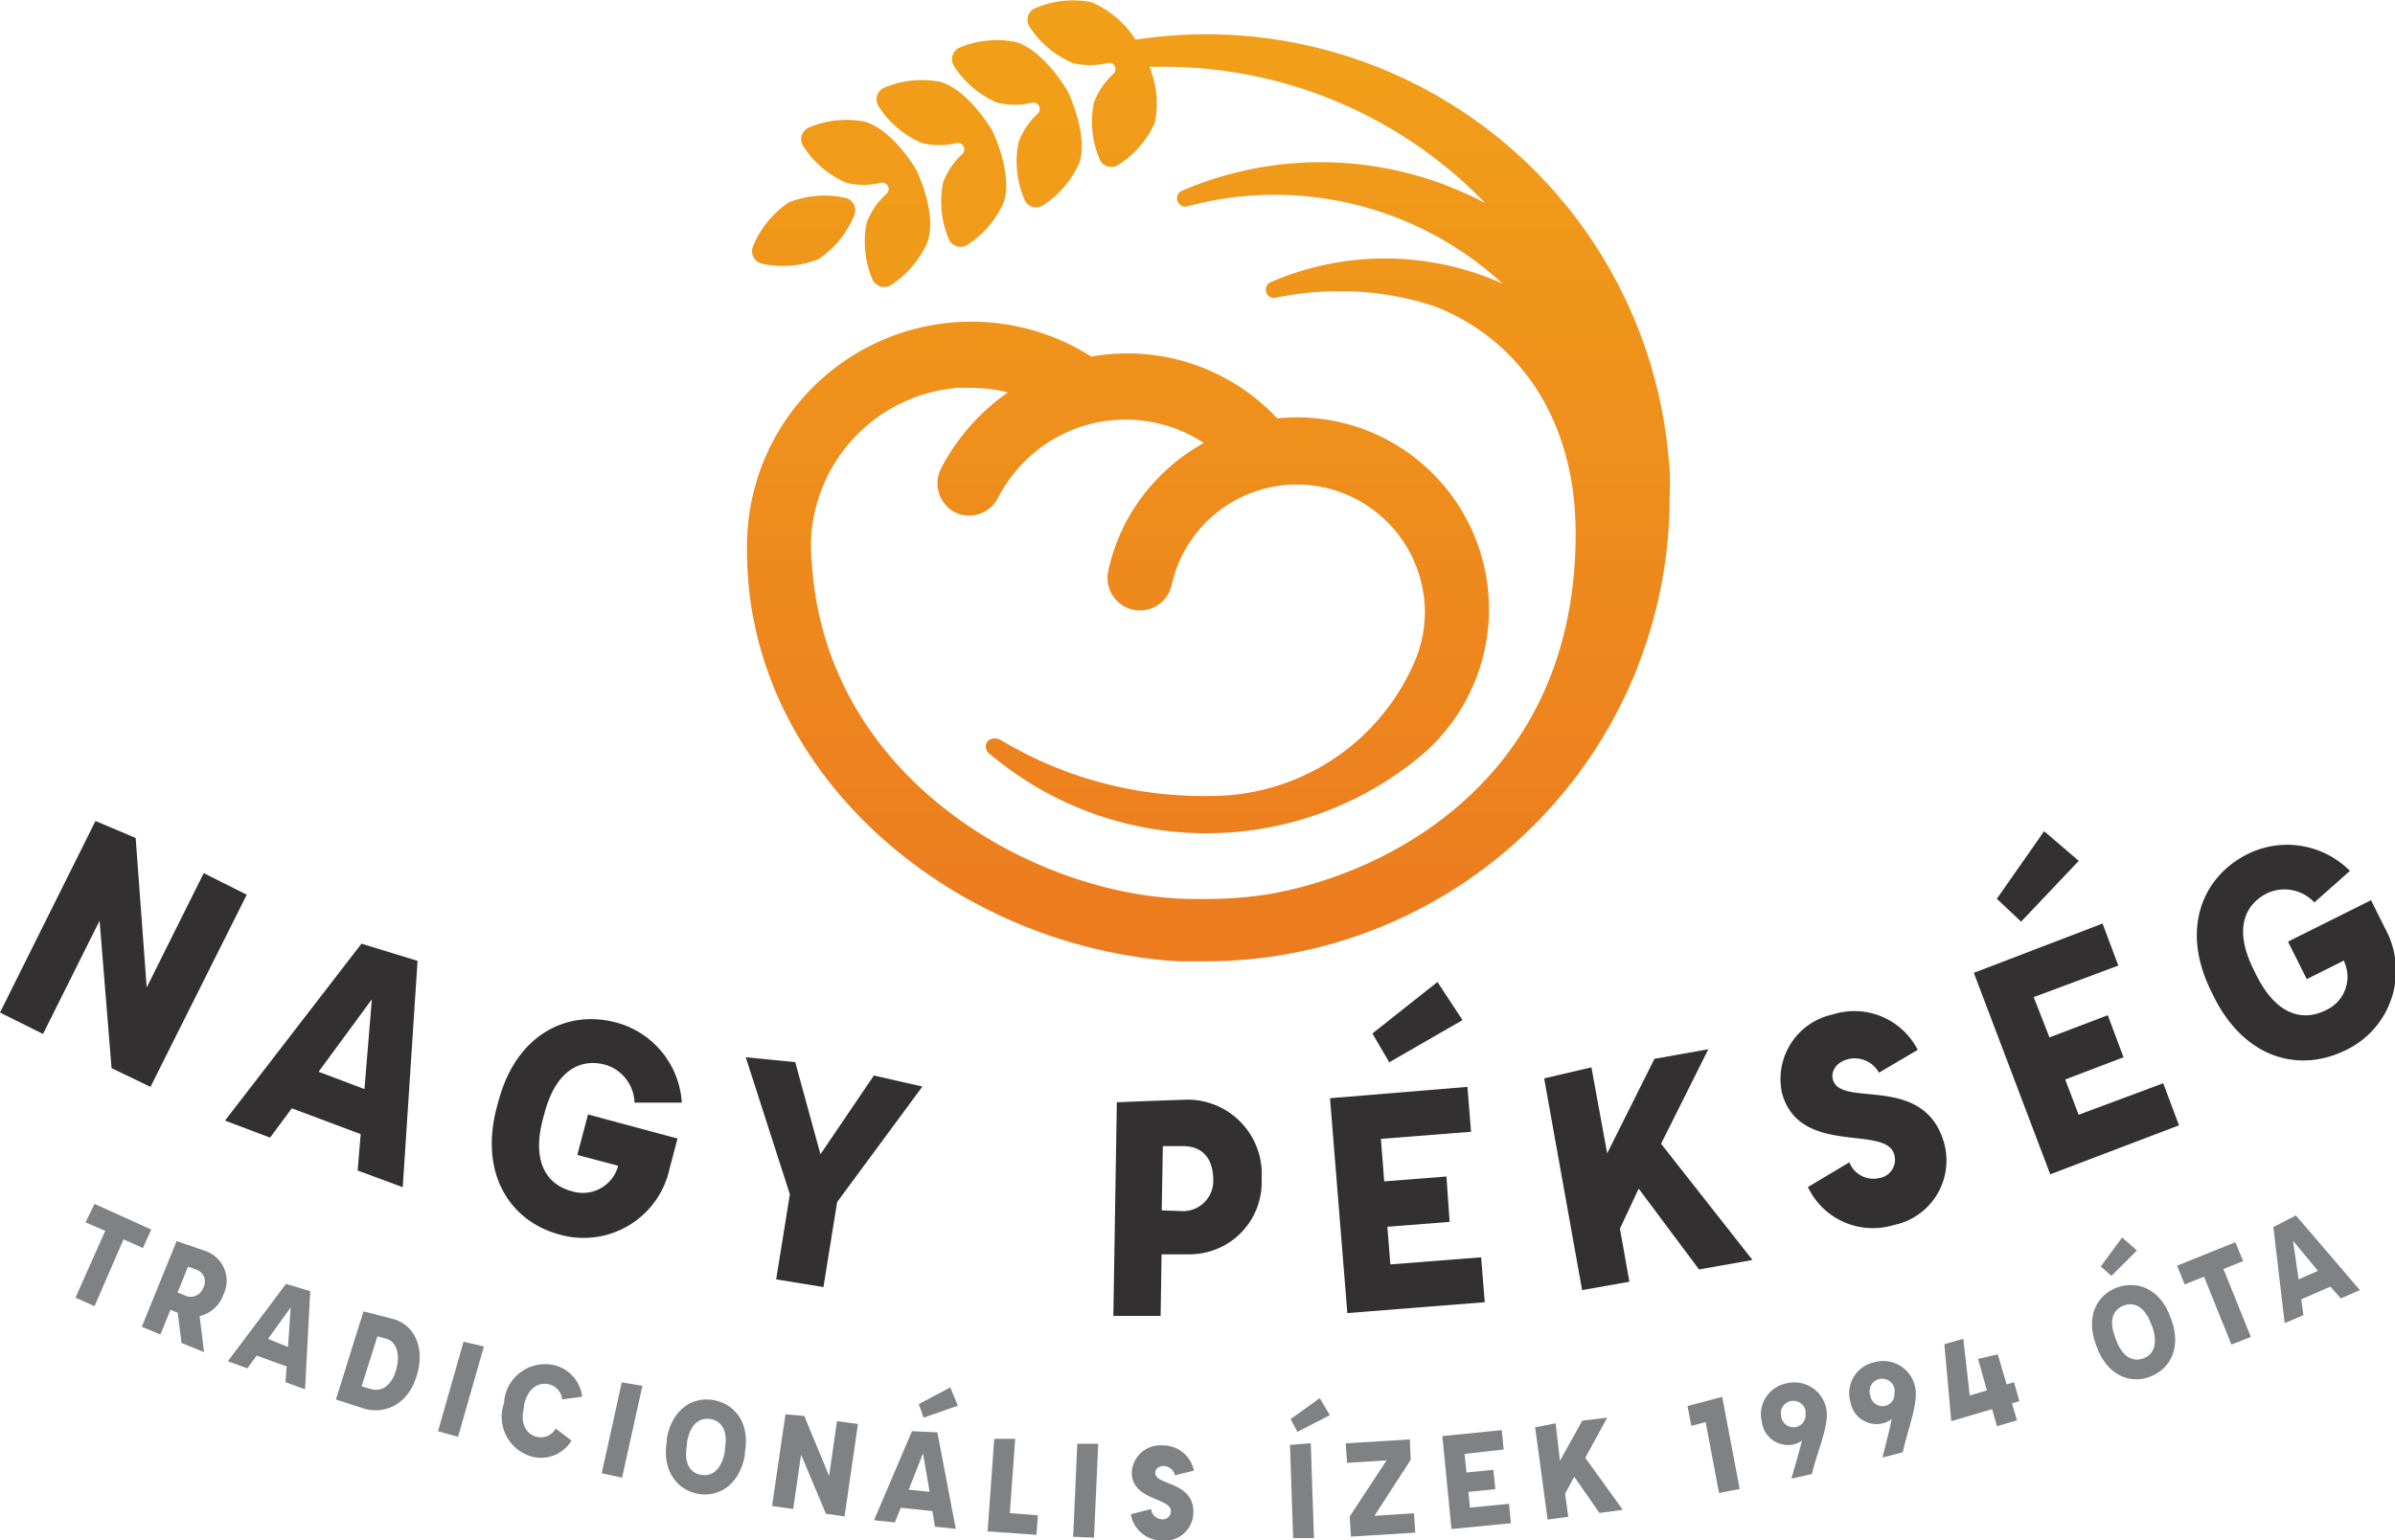 <svg xmlns="http://www.w3.org/2000/svg" xmlns:xlink="http://www.w3.org/1999/xlink" width="152" height="97.79" viewBox="0 0 152 97.79"><defs><style>.cls-1{fill:#323031;}.cls-2{fill:#808184;}.cls-3{fill:url(#linear-gradient);}.cls-4{fill:url(#linear-gradient-2);}.cls-5{fill:url(#linear-gradient-3);}.cls-6{fill:url(#linear-gradient-4);}.cls-7{fill:url(#linear-gradient-5);}</style><linearGradient id="linear-gradient" x1="64.53" y1="-1.78" x2="64.53" y2="146.52" gradientUnits="userSpaceOnUse"><stop offset="0" stop-color="#f1a019"/><stop offset="1" stop-color="#ec7c1f"/></linearGradient><linearGradient id="linear-gradient-2" x1="59.74" y1="-5.71" x2="59.74" y2="142.58" xlink:href="#linear-gradient"/><linearGradient id="linear-gradient-3" x1="54.95" y1="-9.64" x2="54.95" y2="138.66" xlink:href="#linear-gradient"/><linearGradient id="linear-gradient-4" x1="51" y1="0.84" x2="51" y2="58.89" xlink:href="#linear-gradient"/><linearGradient id="linear-gradient-5" x1="76.71" y1="0.84" x2="76.71" y2="58.89" xlink:href="#linear-gradient"/></defs><title>nagypekseg_logo_desktop_base</title><g id="Layer_2" data-name="Layer 2"><g id="Layer_2-2" data-name="Layer 2"><g id="_Group_" data-name="&lt;Group&gt;"><path id="_Compound_Path_" data-name="&lt;Compound Path&gt;" class="cls-1" d="M15.66,56.8,9.55,69,7.08,67.81l-.76-9.36L2.73,65.64,0,64.28,6.06,52.12,8.61,53.2l.7,9.49,3.62-7.26Z"/><path id="_Compound_Path_2" data-name="&lt;Compound Path&gt;" class="cls-1" d="M22.89,72l-4.37-1.64-1.38,1.86-2.86-1.08,8.66-11.23L26.5,61l-.94,14.37L22.7,74.31Zm.24-2.86.47-5.7-3.38,4.6Z"/><path id="_Compound_Path_3" data-name="&lt;Compound Path&gt;" class="cls-1" d="M31.53,70.29l.09-.33c1.14-4.35,4.42-5.86,7.47-5.05A5.62,5.62,0,0,1,43.27,70l-3,0a2.59,2.59,0,0,0-1.87-2.41c-1.44-.38-3.08.2-3.85,3.1l-.09.33c-.77,2.91.38,4.22,1.82,4.6a2.32,2.32,0,0,0,2.93-1.53l0-.09-2.57-.68.68-2.57L43,72.28l-.5,1.89a5.58,5.58,0,0,1-7,4.2C32.49,77.57,30.38,74.64,31.53,70.29Z"/><path id="_Compound_Path_4" data-name="&lt;Compound Path&gt;" class="cls-1" d="M53.13,76.31l-.87,5.4-3-.49.87-5.4-2.8-8.7,3.14.31,1.6,5.85h0l3.39-5,3.08.7Z"/><path id="_Compound_Path_5" data-name="&lt;Compound Path&gt;" class="cls-1" d="M80.07,74.82a4.58,4.58,0,0,1-4.57,4.81l-1.78,0-.06,3.91-3,0,.22-13.56c1.54-.07,3-.12,4.55-.17A4.72,4.72,0,0,1,80.07,74.82Zm-5,2.07A1.92,1.92,0,0,0,77,74.94c0-1.32-.6-2.16-1.9-2.18-.46,0-.83,0-1.3,0l-.07,4.08Z"/><path id="_Compound_Path_6" data-name="&lt;Compound Path&gt;" class="cls-1" d="M84.41,69.72,93.13,69l.23,2.85-5.72.45L87.85,75l3.95-.31L92,77.57l-3.95.31.19,2.39L94,79.82l.23,2.85-8.72.69Zm3.76-2.28L87.1,65.61l4.13-3.27,1.59,2.42Z"/><path id="_Compound_Path_7" data-name="&lt;Compound Path&gt;" class="cls-1" d="M104,75.46,102.81,78l.6,3.37-3,.53L98,68.46l3-.7,1,5.46,3-6,3.42-.61-3,6,5.8,7.38-3.39.6Z"/><path id="_Compound_Path_8" data-name="&lt;Compound Path&gt;" class="cls-1" d="M114.74,75.36l2.63-1.57a1.64,1.64,0,0,0,1.9,1,1.18,1.18,0,0,0,.94-1.53c-.59-1.86-6,.15-7.11-3.85a4.19,4.19,0,0,1,3.19-5,4.52,4.52,0,0,1,5.42,2.24l-2.46,1.45a1.76,1.76,0,0,0-2-.85c-.78.22-1.13.87-.87,1.43.72,1.58,5.75-.46,7,3.87a4.18,4.18,0,0,1-3.19,5.22A4.56,4.56,0,0,1,114.74,75.36Z"/><path id="_Compound_Path_9" data-name="&lt;Compound Path&gt;" class="cls-1" d="M125.27,61.76l8.17-3.13,1,2.67-5.37,2,1,2.56,3.7-1.41,1,2.67-3.7,1.41.85,2.24,5.37-2,1,2.67-8.17,3.11Zm3-3.25-1.54-1.45,3-4.29,2.2,1.88Z"/><path id="_Compound_Path_10" data-name="&lt;Compound Path&gt;" class="cls-1" d="M140.5,63.27l-.15-.31c-2-4-.54-7.32,2.28-8.73a5.62,5.62,0,0,1,6.51,1.06l-2.26,2a2.59,2.59,0,0,0-3-.58c-1.33.67-2.19,2.18-.84,4.87l.15.31c1.34,2.69,3.07,2.92,4.4,2.25a2.32,2.32,0,0,0,1.19-3.08l0-.09-2.38,1.19-1.19-2.38,5.27-2.63.87,1.75a5.58,5.58,0,0,1-2.46,7.76C146,68.1,142.51,67.29,140.5,63.27Z"/></g><g id="_Group_2" data-name="&lt;Group&gt;"><path id="_Compound_Path_11" data-name="&lt;Compound Path&gt;" class="cls-2" d="M9.07,79.23l-1.23-.55L6,82.92l-1.21-.54,1.89-4.24L5.43,77.6,6,76.43,9.6,78.06Z"/><path id="_Compound_Path_12" data-name="&lt;Compound Path&gt;" class="cls-2" d="M11.52,85.26l-.24-1.92-.46-.19-.64,1.57L9,84.23l2.21-5.44,1.86.64a2,2,0,0,1,1.1,2.78,2.09,2.09,0,0,1-1.5,1.34l.28,2.29Zm-.25-3.21.54.22a.83.83,0,0,0,1.08-.5.8.8,0,0,0-.43-1.17c-.19-.07-.34-.13-.53-.18Z"/><path id="_Compound_Path_13" data-name="&lt;Compound Path&gt;" class="cls-2" d="M18.19,86.75l-1.9-.69-.59.81-1.24-.45,3.69-4.91,1.54.46-.33,6.23-1.24-.45Zm.09-1.24L18.45,83l-1.44,2Z"/><path id="_Compound_Path_14" data-name="&lt;Compound Path&gt;" class="cls-2" d="M23.07,83.25l2,.52c1.1.35,2,1.66,1.35,3.66s-2.29,2.31-3.29,2l-1.81-.58Zm.41,4.92c.77.24,1.35-.24,1.63-1.1s.18-1.84-.58-2.08c-.21-.05-.38-.11-.58-.15l-1,3.17Z"/><path id="_Compound_Path_15" data-name="&lt;Compound Path&gt;" class="cls-2" d="M29.07,91.22l-1.27-.36,1.62-5.68,1.29.3Z"/><path id="_Compound_Path_16" data-name="&lt;Compound Path&gt;" class="cls-2" d="M32,89.05l0-.16a2.62,2.62,0,0,1,3.19-2.22,2.35,2.35,0,0,1,1.76,2l-1.27.17a1.09,1.09,0,0,0-.81-.95c-.59-.15-1.32.1-1.61,1.28l0,.16c-.3,1.17.23,1.74.81,1.89a1.09,1.09,0,0,0,1.2-.53l1,.77a2.27,2.27,0,0,1-2.56,1A2.62,2.62,0,0,1,32,89.05Z"/><path id="_Compound_Path_17" data-name="&lt;Compound Path&gt;" class="cls-2" d="M39.48,93.81l-1.29-.28,1.27-5.77,1.31.22Z"/><path id="_Compound_Path_18" data-name="&lt;Compound Path&gt;" class="cls-2" d="M42.32,91.48l0-.17c.36-1.91,1.69-2.67,3-2.42s2.3,1.44,1.95,3.35l0,.17c-.36,1.91-1.71,2.67-3,2.42S42,93.38,42.32,91.48Zm3.69.69L46,92c.24-1.27-.28-1.8-.89-1.91s-1.28.19-1.51,1.46l0,.17c-.24,1.27.27,1.8.88,1.91S45.76,93.44,46,92.17Z"/><path id="_Compound_Path_19" data-name="&lt;Compound Path&gt;" class="cls-2" d="M54.45,90.4l-.85,5.87-1.18-.17-1.58-3.75-.5,3.45L49,95.61l.85-5.82,1.19.1,1.58,3.81.5-3.48Z"/><path id="_Compound_Path_20" data-name="&lt;Compound Path&gt;" class="cls-2" d="M59.17,95.93l-2-.21-.38.93-1.32-.14,2.41-5.65,1.61.07,1.17,6.13-1.32-.14ZM59,94.71l-.42-2.44-.91,2.3ZM58.62,90l-.31-.86,2-1.06.48,1.16Z"/><path id="_Compound_Path_21" data-name="&lt;Compound Path&gt;" class="cls-2" d="M65.87,96.2l-.09,1.24-3.1-.22.42-5.88,1.33,0-.34,4.72Z"/><path id="_Compound_Path_22" data-name="&lt;Compound Path&gt;" class="cls-2" d="M69.43,97.62l-1.32-.06.26-5.9H69.7Z"/><path id="_Compound_Path_23" data-name="&lt;Compound Path&gt;" class="cls-2" d="M71.77,96.13l1.29-.33a.71.71,0,0,0,.67.65.51.51,0,0,0,.58-.52c0-.85-2.51-.68-2.48-2.48a1.81,1.81,0,0,1,1.94-1.69,2,2,0,0,1,2,1.6l-1.2.3a.76.76,0,0,0-.71-.59c-.35,0-.58.22-.54.49.1.74,2.45.52,2.42,2.46a1.81,1.81,0,0,1-2,1.78A2,2,0,0,1,71.77,96.13Z"/><path id="_Compound_Path_24" data-name="&lt;Compound Path&gt;" class="cls-2" d="M83.39,97.64l-1.32,0-.2-5.91,1.32-.11Zm-1.48-7.55,1.85-1.33.64,1.08L82.34,90.9Z"/><path id="_Compound_Path_25" data-name="&lt;Compound Path&gt;" class="cls-2" d="M89.53,92.68l-2.3,3.55,2.51-.16.08,1.23-4.08.25-.08-1.28L88,92.71l-2.51.16-.08-1.24,4.07-.25Z"/><path id="_Compound_Path_26" data-name="&lt;Compound Path&gt;" class="cls-2" d="M92.95,92.3l.12,1.18,1.71-.17.12,1.23-1.71.17.1,1,2.48-.24.12,1.23-3.77.37-.58-5.9,3.77-.38.12,1.23Z"/><path id="_Compound_Path_27" data-name="&lt;Compound Path&gt;" class="cls-2" d="M99.91,93.75l-.58,1.07.2,1.47-1.31.18-.79-5.86,1.3-.25L99,92.75l1.42-2.56L102,90l-1.39,2.55,2.38,3.3-1.48.2Z"/><path id="_Compound_Path_28" data-name="&lt;Compound Path&gt;" class="cls-2" d="M109.3,88.68l1.11,5.85-1.31.25-.85-4.5-.91.24-.24-1.26Z"/><path id="_Compound_Path_29" data-name="&lt;Compound Path&gt;" class="cls-2" d="M115.9,89.41c.23,1-.55,2.68-.91,4.17l-1.3.29c.23-.79.48-1.64.67-2.41a1.5,1.5,0,0,1-.54.24,1.67,1.67,0,0,1-2-1.42,2,2,0,0,1,1.57-2.46A2.06,2.06,0,0,1,115.9,89.41Zm-1.31.36a1.75,1.75,0,0,0,0-.22.79.79,0,1,0-1.55.35.79.79,0,0,0,1,.68A.77.77,0,0,0,114.59,89.78Z"/><path id="_Compound_Path_30" data-name="&lt;Compound Path&gt;" class="cls-2" d="M121.53,88c.27,1-.45,2.7-.77,4.2l-1.29.33c.2-.79.43-1.66.59-2.44a1.5,1.5,0,0,1-.54.26A1.67,1.67,0,0,1,117.44,89a2,2,0,0,1,1.49-2.51A2.06,2.06,0,0,1,121.53,88Zm-1.29.41a1.67,1.67,0,0,0,0-.22.8.8,0,1,0-1.54.41.79.79,0,0,0,1,.64A.78.78,0,0,0,120.23,88.4Z"/><path id="_Compound_Path_31" data-name="&lt;Compound Path&gt;" class="cls-2" d="M128.16,88.95l-.47.14.32,1.08-1.27.37-.31-1.08-2.59.76-.44-4.88,1.2-.35.41,3.6,1.09-.32-.56-2,1.25-.29.56,1.91.47-.14Z"/><path id="_Compound_Path_32" data-name="&lt;Compound Path&gt;" class="cls-2" d="M133.07,85.5l-.06-.16c-.66-1.82.11-3.16,1.37-3.61s2.72.08,3.37,1.9l.06.16c.66,1.82-.12,3.16-1.38,3.62S133.73,87.32,133.07,85.5Zm.26-5.1,1.35-1.84.94.83L134,81Zm3.26,3.83-.06-.16c-.44-1.21-1.15-1.41-1.74-1.19s-1,.81-.56,2l.06.16c.44,1.21,1.14,1.41,1.73,1.2S137,85.44,136.6,84.23Z"/><path id="_Compound_Path_33" data-name="&lt;Compound Path&gt;" class="cls-2" d="M142.36,80.06l-1.25.5,1.74,4.31-1.23.49-1.74-4.31-1.23.49-.48-1.19,3.7-1.49Z"/><path id="_Compound_Path_34" data-name="&lt;Compound Path&gt;" class="cls-2" d="M147.9,81.68l-1.85.81.14,1L145,84l-.72-6.1,1.43-.74,4.06,4.74-1.21.53Zm-.79-1-1.58-1.91.35,2.45Z"/></g><path class="cls-3" d="M67.77,5.81s-1.46-2.58-3.28-3.14h0A6.14,6.14,0,0,0,60.95,3a.81.81,0,0,0-.38,1.23,6.14,6.14,0,0,0,2.72,2.29h0a4.63,4.63,0,0,0,2.21,0,.41.41,0,0,1,.37.69,4.63,4.63,0,0,0-1.23,1.83h0A6.14,6.14,0,0,0,65,12.63a.81.81,0,0,0,1.23.38,6.14,6.14,0,0,0,2.29-2.72h0C69.07,8.47,67.77,5.81,67.77,5.81Z"/><path class="cls-4" d="M63,8.34S61.53,5.76,59.7,5.2h0a6.14,6.14,0,0,0-3.54.35.81.81,0,0,0-.38,1.23A6.14,6.14,0,0,0,58.5,9.08h0a4.63,4.63,0,0,0,2.21,0,.41.41,0,0,1,.37.69,4.63,4.63,0,0,0-1.23,1.83h0a6.14,6.14,0,0,0,.35,3.54.81.81,0,0,0,1.23.38,6.14,6.14,0,0,0,2.29-2.72h0C64.28,11,63,8.34,63,8.34Z"/><path class="cls-5" d="M58.19,10.87h0c0-.07-1.48-2.58-3.28-3.14h0a6.14,6.14,0,0,0-3.54.35A.81.81,0,0,0,51,9.31,6.14,6.14,0,0,0,53.7,11.6h0a4.63,4.63,0,0,0,2.21,0,.41.41,0,0,1,.37.69A4.63,4.63,0,0,0,55,14.15h0a6.14,6.14,0,0,0,.35,3.54.81.81,0,0,0,1.23.38,6.14,6.14,0,0,0,2.29-2.72h0C59.48,13.54,58.22,10.94,58.19,10.87Z"/><path id="_Path_" data-name="&lt;Path&gt;" class="cls-6" d="M51.95,16.45h0A6.14,6.14,0,0,0,54.2,13.7a.81.81,0,0,0-.6-1.15,6.14,6.14,0,0,0-3.54.3h0a6.13,6.13,0,0,0-2.25,2.75.81.81,0,0,0,.6,1.15A6.13,6.13,0,0,0,51.95,16.45Z"/><path class="cls-7" d="M105.9,29.12A29.46,29.46,0,0,0,72.12,2.51l-.05,0A6.27,6.27,0,0,0,69.28.14h0A6.13,6.13,0,0,0,65.74.5a.81.81,0,0,0-.38,1.23A6.14,6.14,0,0,0,68.08,4h0A4.64,4.64,0,0,0,70.3,4a.4.4,0,0,1,.36.69,4.64,4.64,0,0,0-1.24,1.84h0a6.14,6.14,0,0,0,.35,3.54.81.81,0,0,0,1.23.38A6.14,6.14,0,0,0,73.3,7.77h0a6.13,6.13,0,0,0-.35-3.53l.87,0A28.35,28.35,0,0,1,94.27,12.9h0c-.44-.23-.89-.46-1.35-.66a22.29,22.29,0,0,0-17.86-.15.51.51,0,0,0,.33,1A21.34,21.34,0,0,1,95.35,18a0,0,0,0,1,0,0,18.23,18.23,0,0,0-14.65-.11.51.51,0,0,0,.32,1,19.65,19.65,0,0,1,3.64-.4h1a19.22,19.22,0,0,1,5.34.94c5.07,1.93,9,6.84,9,14.45,0,15.51-11.8,21.55-19.45,22.88a25.32,25.32,0,0,1-3.93.31H75.8c-9.68,0-23.43-7.35-24.28-21.39a9.33,9.33,0,0,1-.05-.95c0-.12,0-.24,0-.36s0,0,0-.06h0a10.14,10.14,0,0,1,9.33-9.69c.27,0,.54,0,.81,0a10.08,10.08,0,0,1,2.36.29v0a13.46,13.46,0,0,0-4.23,4.8,2.08,2.08,0,0,0,.82,2.79,2.06,2.06,0,0,0,2.75-.84,9.19,9.19,0,0,1,5-4.47,9.09,9.09,0,0,1,8.09.93v0a12.47,12.47,0,0,0-4.85,4.86,12.09,12.09,0,0,0-1.2,3.21,2,2,0,1,0,4,1,8.13,8.13,0,0,1,16.08,1.66,8,8,0,0,1-.81,3.51,14.06,14.06,0,0,1-12.92,8.17A24.88,24.88,0,0,1,63.55,47a.77.77,0,0,0-.82,0,.56.56,0,0,0,.08.86q.48.41,1,.79a21.28,21.28,0,0,0,25.78-.2q.42-.33.83-.68a12.18,12.18,0,0,0-9.36-21.21h0a13,13,0,0,0-11.8-3.92h0a14.11,14.11,0,0,0-5.93-2.12A14.24,14.24,0,0,0,47.41,34.68c0,.11,0,.21,0,.31h0c0,13.08,11.12,23.36,23.92,25.62l.34.06.88.14.82.1.48.05,1,.07.31,0q.68,0,1.36,0a29.49,29.49,0,0,0,26.51-16.63q.6-1.22,1.07-2.51a29.3,29.3,0,0,0,1.86-9.8c0-.17,0-.34,0-.51C106,30.79,106,29.95,105.9,29.12Z"/></g></g></svg>